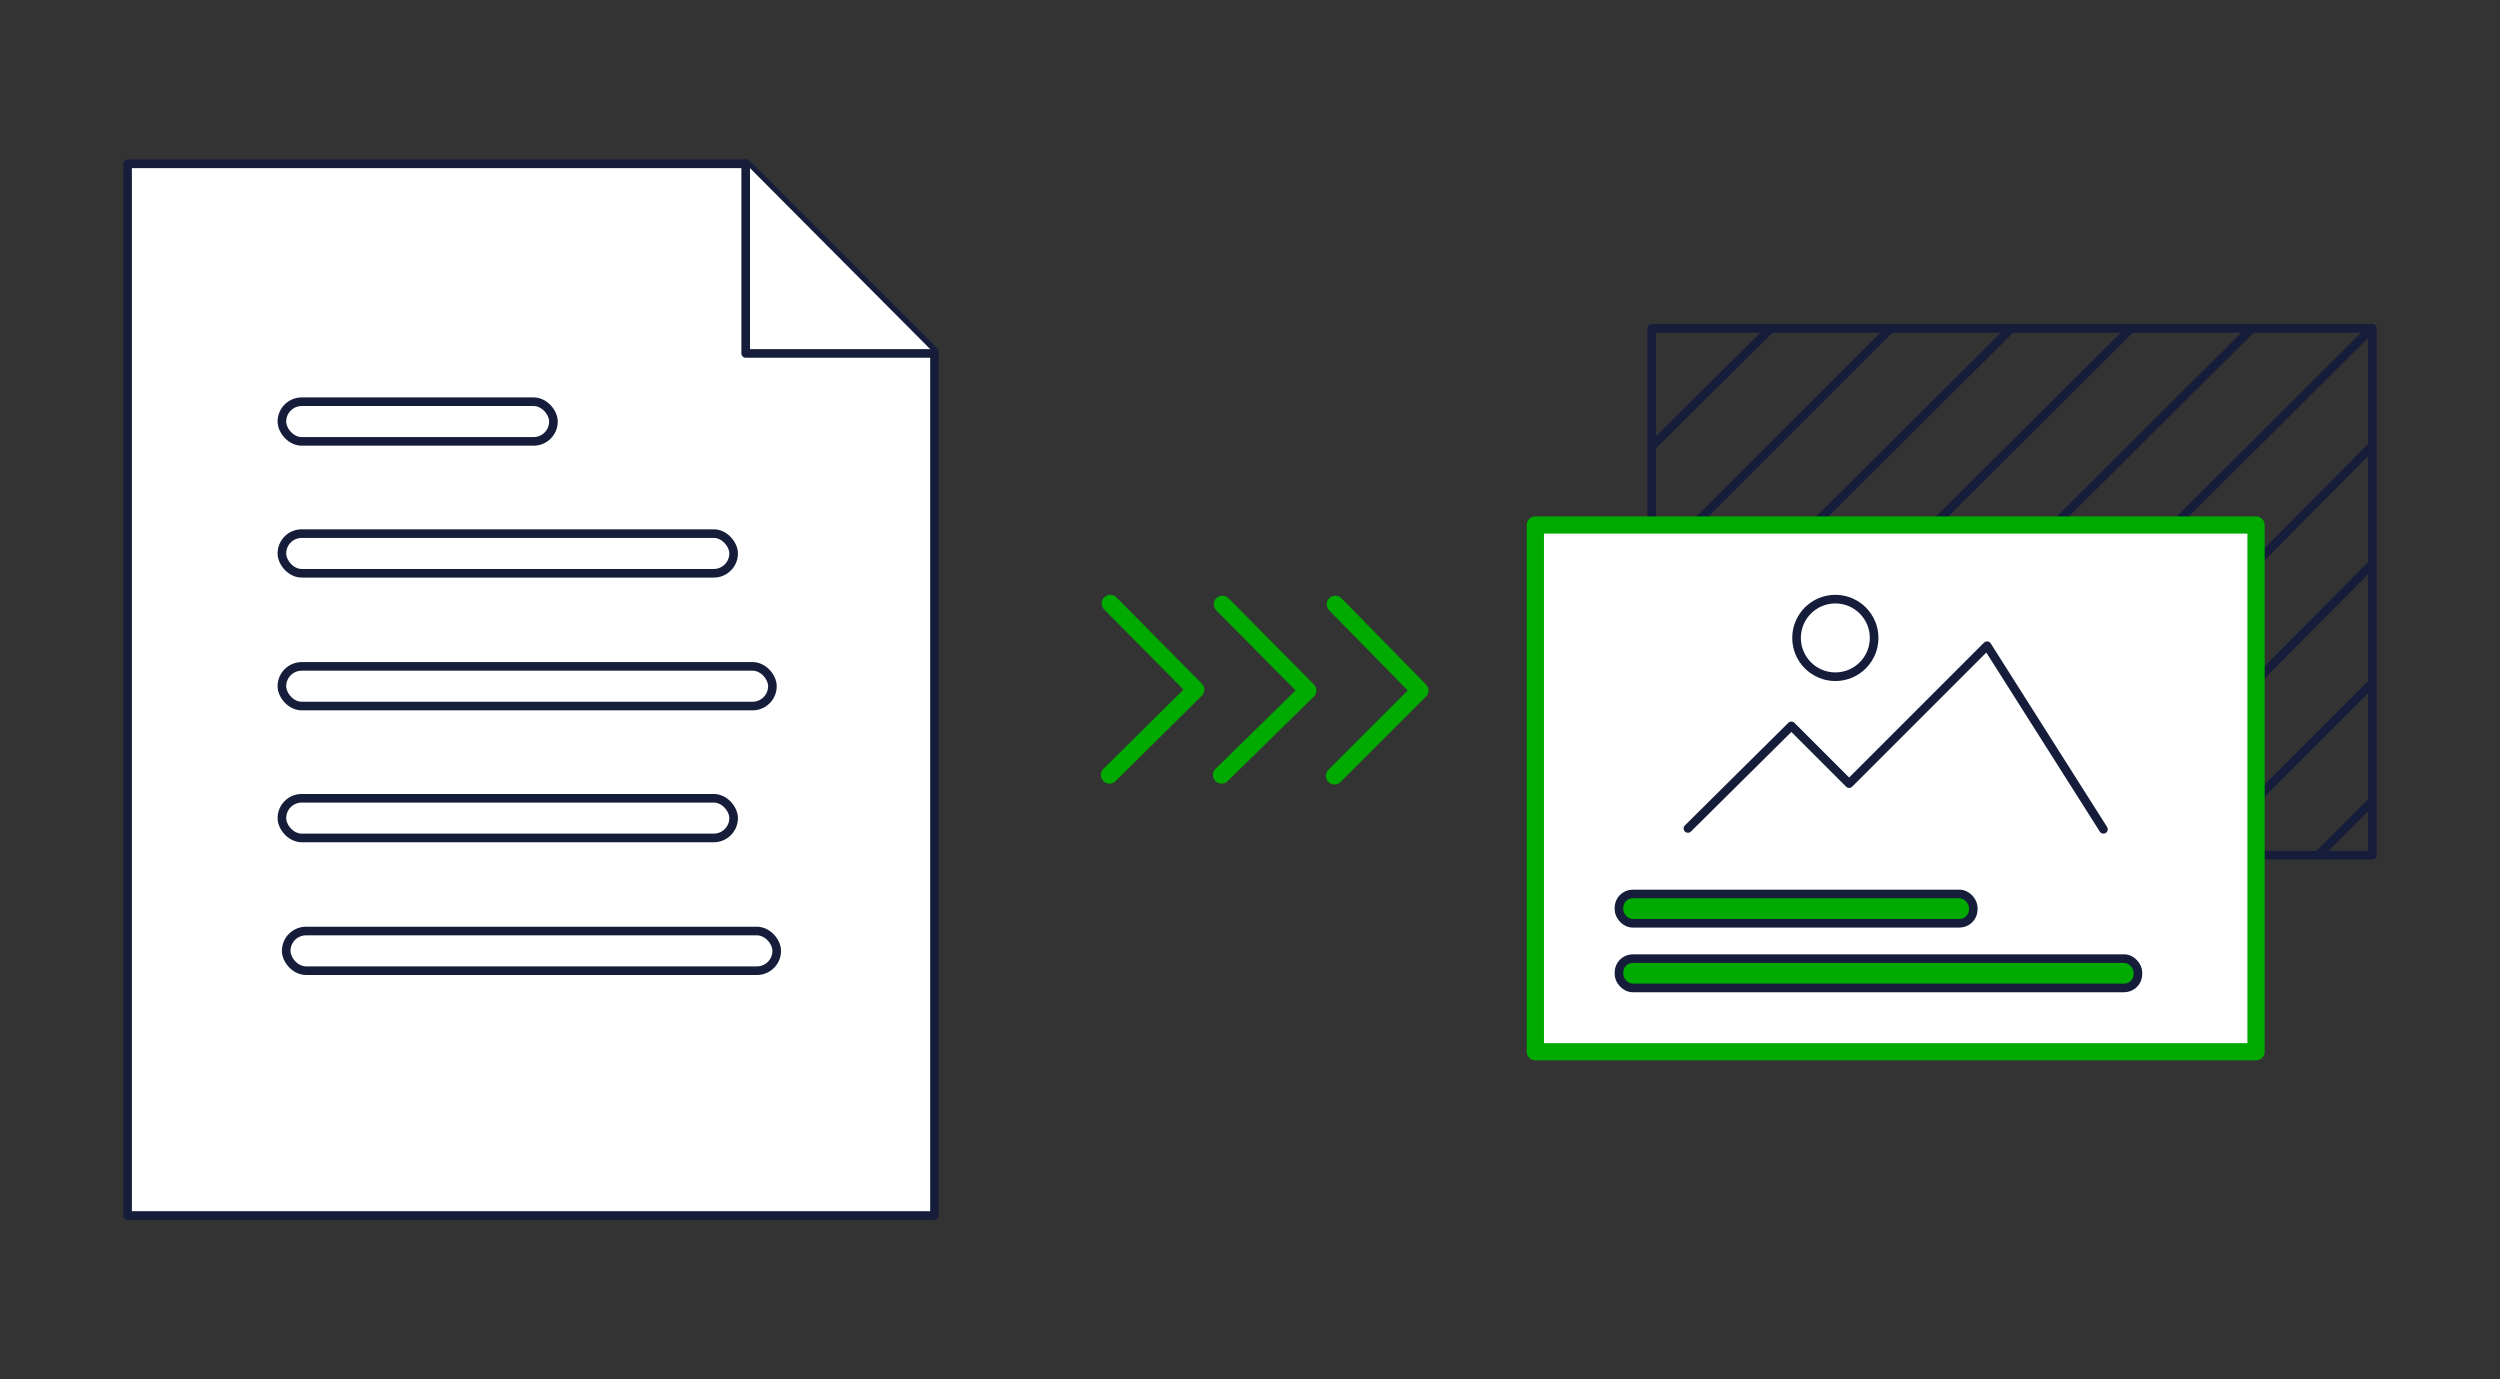 <?xml version="1.0" encoding="UTF-8"?>
<svg id="icons" xmlns="http://www.w3.org/2000/svg" width="290" height="160" version="1.1" viewBox="0 0 290 160">
  <rect x="0" y="0" width="290" height="160" fill="#333333" stroke="none"/>
  <!-- Generator: Adobe Illustrator 29.7.1, SVG Export Plug-In . SVG Version: 2.1.1 Build 8)  -->
  <defs>
    <style>
      .st0, .st1 {
        fill: none;
      }

      .st0, .st1, .st2, .st3, .st4 {
        stroke-linecap: round;
        stroke-linejoin: round;
      }

      .st0, .st2, .st4 {
        stroke: #151d3a;
      }

      .st1, .st3 {
        stroke: #0a0;
        stroke-width: 2px;
      }

      .st2 {
        fill: #0a0;
      }

      .st3, .st4 {
        fill: #fff;
      }
    </style>
  </defs>
  <g>
    <polygon class="st4" points="108.4 141 14.8 141 14.8 19 86.6 19 108.4 40.8 108.4 141"/>
    <g>
      <rect class="st4" x="32.7" y="46.6" width="31.5" height="4.6" rx="2.3" ry="2.3"/>
      <rect class="st4" x="32.7" y="61.9" width="52.4" height="4.6" rx="2.3" ry="2.3"/>
      <rect class="st4" x="32.7" y="77.3" width="56.9" height="4.6" rx="2.3" ry="2.3"/>
      <rect class="st4" x="32.7" y="92.6" width="52.4" height="4.6" rx="2.3" ry="2.3"/>
      <rect class="st4" x="33.2" y="108" width="56.9" height="4.6" rx="2.3" ry="2.3"/>
    </g>
    <polyline class="st4" points="108.4 41 86.5 41 86.5 19"/>
  </g>
  <g>
    <polyline class="st1" points="154.9 70.1 164.7 80.1 154.8 90"/>
    <polyline class="st1" points="141.8 70.1 151.7 80.1 141.7 89.9"/>
    <polyline class="st1" points="128.8 70 138.7 80 128.7 89.9"/>
  </g>
  <g>
    <line class="st0" x1="252.4" y1="60.7" x2="275.1" y2="38.1"/>
    <line class="st0" x1="261.7" y1="65.3" x2="275.1" y2="51.8"/>
    <line class="st0" x1="261.8" y1="78.9" x2="275.1" y2="65.5"/>
    <line class="st0" x1="261.8" y1="92.6" x2="275.1" y2="79.3"/>
    <line class="st0" x1="269" y1="99.1" x2="275.1" y2="93"/>
    <line class="st0" x1="238.5" y1="60.7" x2="261.2" y2="38.1"/>
    <line class="st0" x1="224.5" y1="60.7" x2="247.2" y2="38.1"/>
    <line class="st0" x1="210.6" y1="60.7" x2="233.3" y2="38.1"/>
    <line class="st0" x1="196.7" y1="60.7" x2="219.3" y2="38.1"/>
    <line class="st0" x1="191.6" y1="51.8" x2="205.4" y2="38.1"/>
    <polyline class="st0" points="191.6 60.4 191.6 38.1 275.2 38.1 275.2 99.2 261.7 99.2"/>
    <g>
      <rect class="st3" x="178.1" y="60.9" width="83.6" height="61.1"/>
      <g>
        <g>
          <polyline class="st0" points="195.8 96.1 207.8 84.2 214.5 90.9 230.5 74.9 244 96.2"/>
          <circle class="st0" cx="212.9" cy="74" r="4.5"/>
        </g>
        <rect class="st2" x="187.8" y="103.7" width="41.1" height="3.4" rx="1.6" ry="1.6"/>
        <rect class="st2" x="187.8" y="111.2" width="60.2" height="3.4" rx="1.6" ry="1.6"/>
      </g>
    </g>
  </g>
</svg>